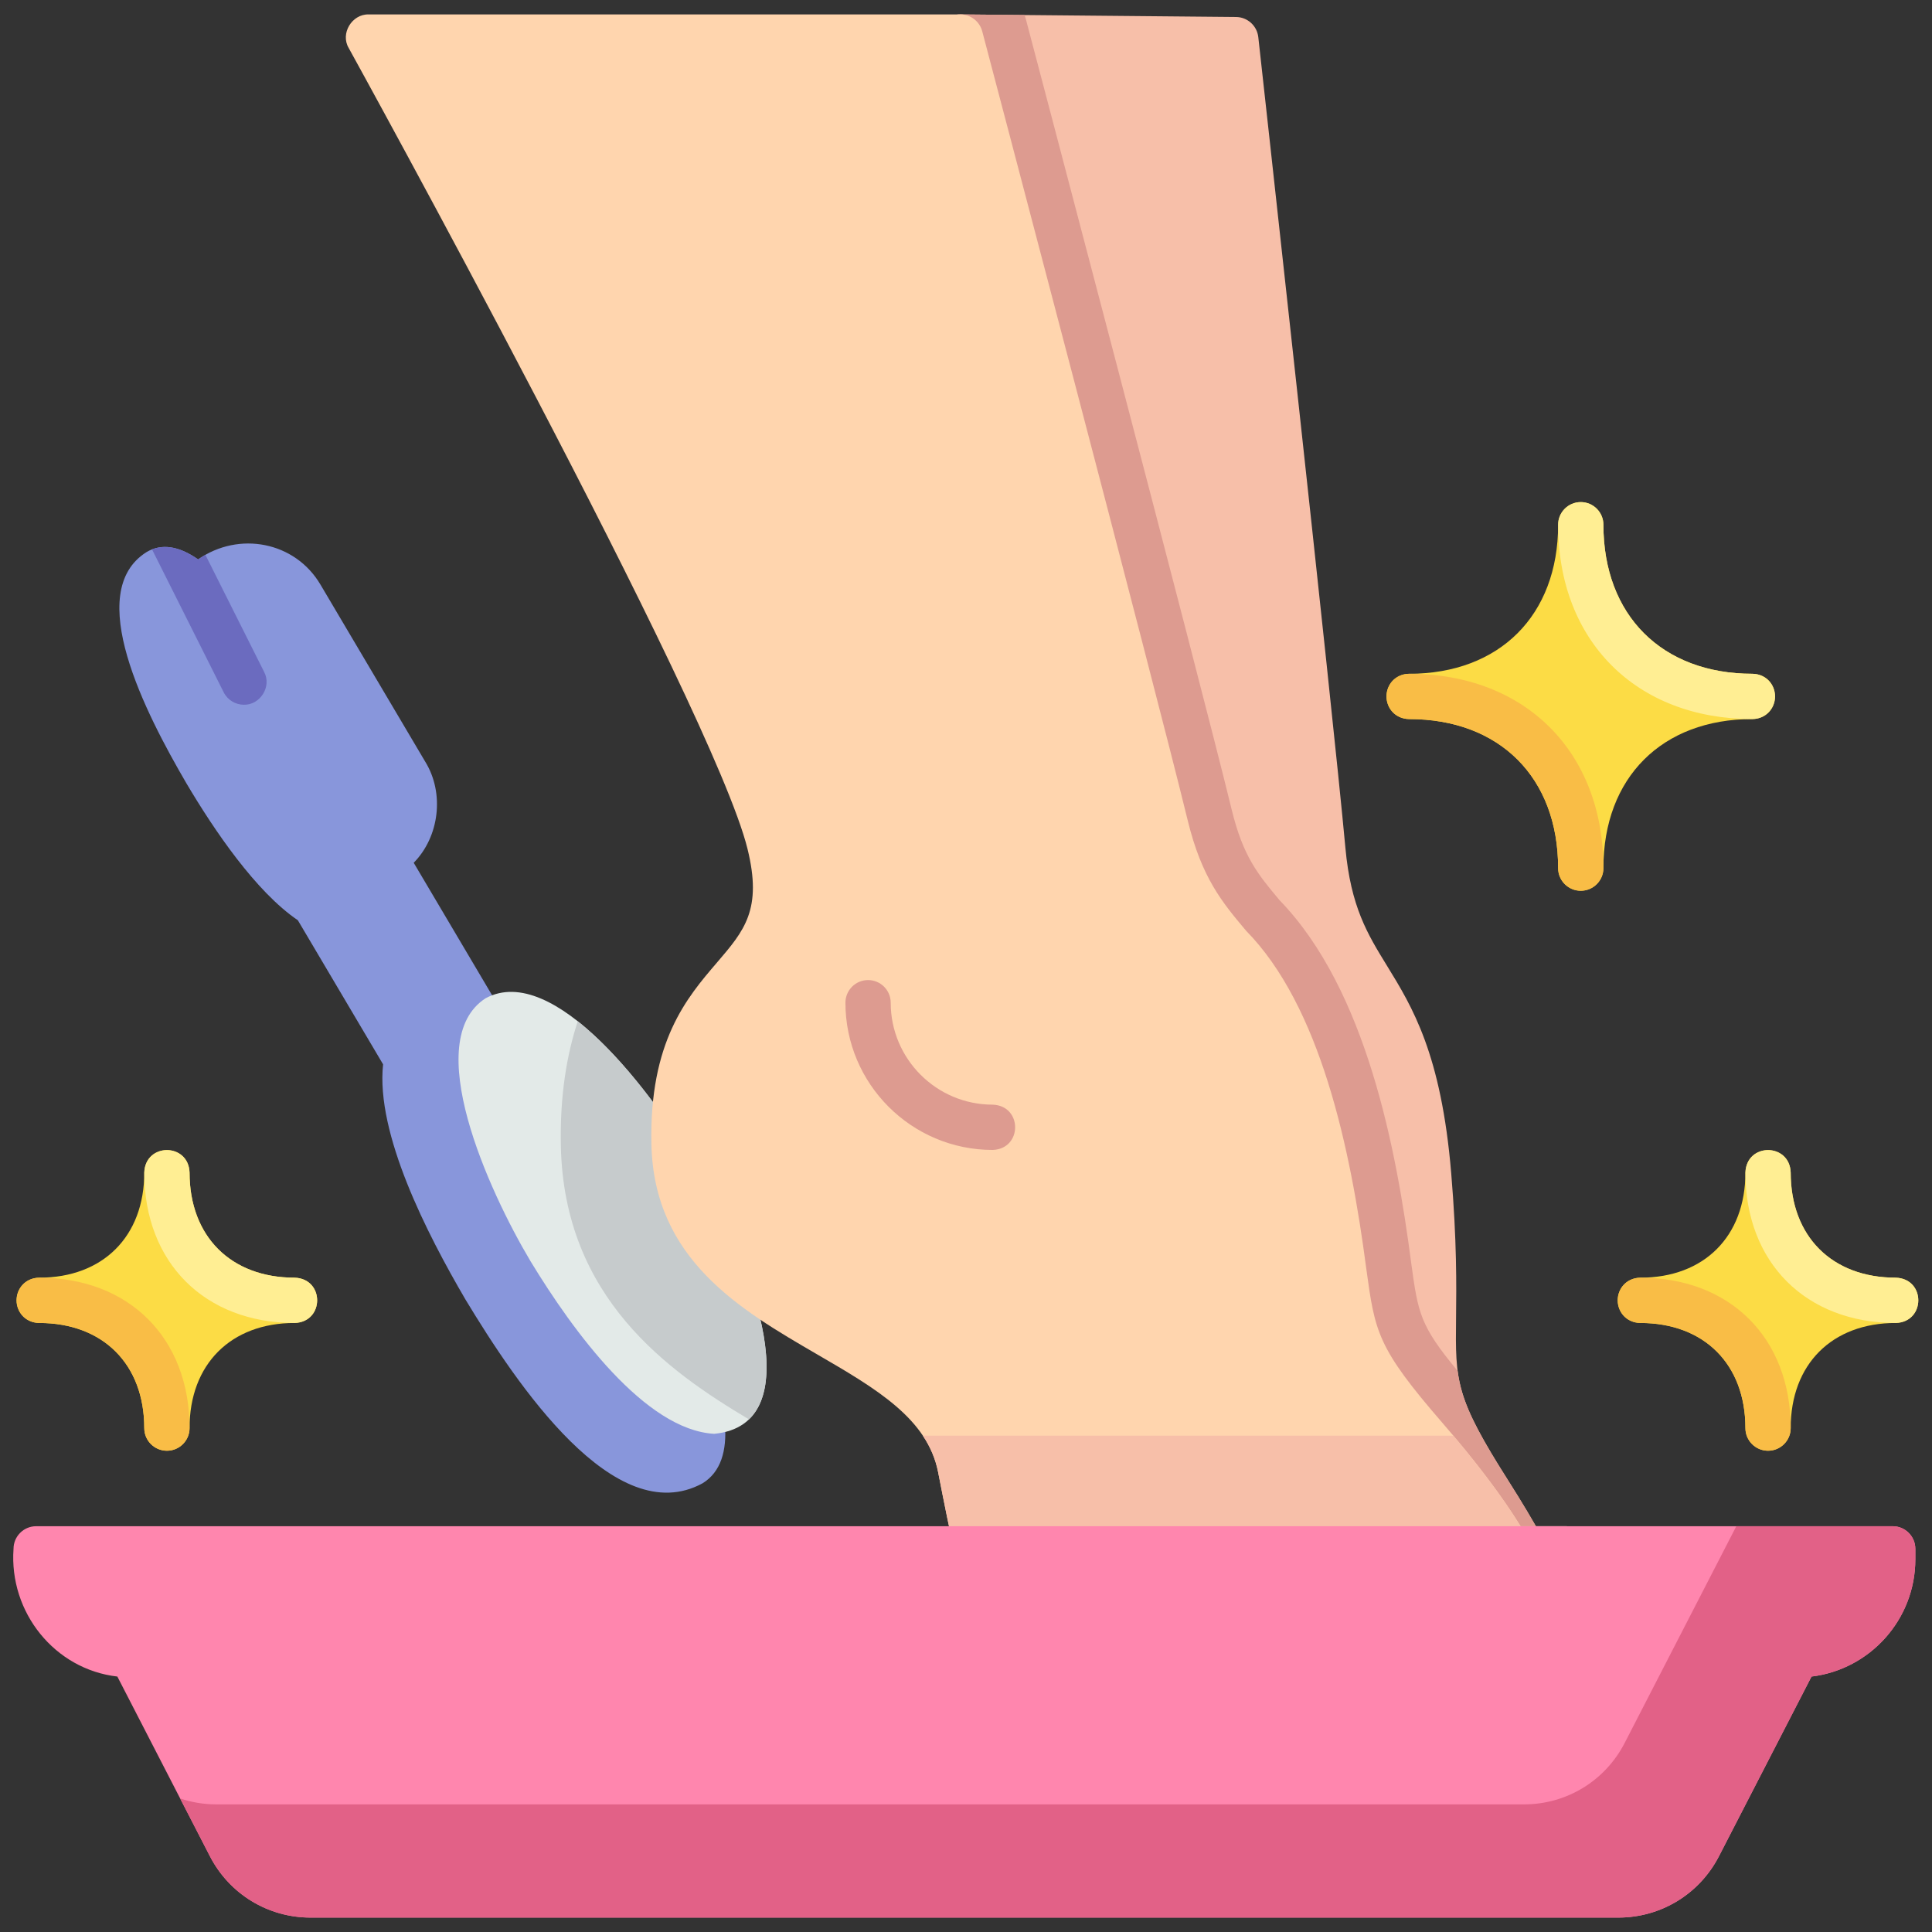 <svg id="Layer_5" height="512" viewBox="0 0 512 512" width="512" xmlns="http://www.w3.org/2000/svg" data-name="Layer 5"><rect x="0" y="0" width="512" height="512" fill="#333333" stroke="none"/><g><path d="m167.47 318.339c-2.897-4.274-14.927-25.497-28.439-40.009l-29.393-49.685c6.81-6.923 8.19-18.424 3.077-26.748 0 0-27.783-46.961-27.783-46.961-6.748-11.444-21.65-14.229-32.429-6.688-5.154-3.61-9.736-4.268-13.662-1.947-16.848 10.604-.306 42.648 10.538 61.246 7.42 12.542 18.454 28.786 29.553 36.328l22.591 38.185c-1.959 18.352 11.588 44.816 21.848 62.352 13.635 22.545 39.547 61.292 62.771 48.701 19.77-12.046-14.692-67.003-18.671-74.775z" fill="#8896db"/><path d="m54.435 147.034c-.656.371-1.302.773-1.932 1.214-4.534-3.176-8.624-4.064-12.215-2.653 6.159 12.281 18.985 37.856 18.985 37.856 1.053 2.099 3.169 3.312 5.368 3.312 4.326.09 7.418-4.832 5.358-8.691l-15.565-31.037z" fill="#6b6bbf"/><path d="m184.01 308.54c-11.066-18.883-37.268-53.767-55.329-43.985-17.274 11.186.685 50.833 11.909 69.671 11.261 18.56 30.399 44.75 48.687 45.749 25.265-2.39 11.439-43.129-5.266-71.435z" fill="#e3eae8"/></g><g fill="#fcdc45"><path d="m464.421 190.559c7.916-.263 7.964-11.719 0-12-23.996 0-39.5-15.505-39.5-39.5 0-3.313-2.687-6-6-6s-6 2.687-6 6c0 23.996-15.505 39.5-39.501 39.5-3.313 0-6 2.687-6 6s2.687 6 6 6c23.996 0 39.501 15.505 39.501 39.501 0 3.313 2.687 6 6 6s6-2.687 6-6c0-23.996 15.505-39.501 39.5-39.501z"/><path d="m502.413 338.6c-16.924 0-27.86-10.936-27.86-27.859-.266-7.923-11.721-7.958-12 0 0 16.924-10.936 27.859-27.859 27.859-3.313 0-6 2.687-6 6s2.687 6 6 6c16.924 0 27.859 10.936 27.859 27.859 0 3.313 2.687 6 6 6s6-2.687 6-6c0-16.924 10.936-27.859 27.86-27.859 7.923-.266 7.958-11.721 0-12z"/><path d="m78.094 338.6c-16.924 0-27.86-10.936-27.86-27.859-.266-7.923-11.721-7.958-12 0 0 16.924-10.936 27.859-27.86 27.859-3.313 0-6 2.687-6 6s2.687 6 6 6c16.924 0 27.86 10.936 27.86 27.859 0 3.313 2.687 6 6 6s6-2.687 6-6c0-16.924 10.936-27.859 27.86-27.859 7.923-.266 7.958-11.721 0-12z"/></g><path d="m408.767 407.559c-2.589-4.683-5.583-9.699-8.896-14.911-14.234-22.386-14.189-26.428-14-43.443.095-8.53.226-20.212-1.285-38.28-2.642-31.609-10.301-44.065-17.059-55.056-5.125-8.335-9.551-15.533-10.984-31.196-3.424-37.427-22.886-213.063-23.082-214.833-.334-3.018-2.871-5.311-5.908-5.338l-72.999-.679c-1.892-.033-3.644.839-4.792 2.316-1.149 1.478-1.542 3.406-1.065 5.215.454 1.72 45.523 172.469 54.391 208.874 4.388 18.013 11.271 26.203 17.929 34.123 18.415 18.502 25.367 54.971 29.177 83.532 2.658 19.337 4.134 25.296 23.062 47.135 9.396 10.842 16.494 20.408 21.097 28.432 1.07 1.864 3.055 3.015 5.205 3.015h3.959c4.419.108 7.52-5.074 5.25-8.903z" fill="#f7bfa9"/><path d="m153.112 270.641c-2.904 8.867-4.763 19.699-4.478 33.105.856 40.212 28.449 59.671 49.849 72.403 11.6-11.167-.416-43.789-14.474-67.609-6.579-11.227-18.51-28.11-30.898-37.899z" fill="#c6cbcc"/><path d="m399.87 392.648c-9.391-14.769-12.565-21.554-13.585-29.348-10.028-12.081-10.474-15.297-12.303-28.609-3.906-29.872-11.769-72.263-34.878-96.123-5.817-6.924-9.688-11.669-12.697-24.021-8.875-36.431-54.051-207.602-54.504-209.321-.112-.424-.245-.837-.386-1.247l-16.962-.158c-1.892-.033-3.644.839-4.792 2.316-1.149 1.478-1.542 3.406-1.065 5.215.454 1.72 45.523 172.469 54.391 208.874 4.388 18.013 11.271 26.203 17.929 34.123 18.415 18.502 25.367 54.971 29.177 83.532 2.658 19.337 4.134 25.296 23.062 47.135 9.396 10.842 16.494 20.408 21.097 28.432 1.07 1.864 3.055 3.015 5.205 3.015h3.959c4.419.108 7.52-5.074 5.25-8.903-2.589-4.683-5.583-9.699-8.896-14.911z" fill="#dd9b90"/><path d="m414.775 404.462h-11.808c-4.933-8.006-11.863-17.174-20.643-27.306-17.374-20.047-17.924-24.053-20.241-40.91-4.221-32.283-12.222-69.606-31.88-89.619-6.295-7.49-11.732-13.958-15.455-29.241-8.895-36.516-53.993-207.375-54.448-209.097-.695-2.633-3.078-4.468-5.801-4.468h-156.836c-4.396-.092-7.533 5.059-5.252 8.9.964 1.746 96.495 175.004 105.682 212.217 3.971 16.085-.818 21.669-8.066 30.122-8.009 9.338-17.977 20.961-17.397 48.176.65 30.54 23.566 43.855 43.784 55.604 15.773 9.165 29.395 17.081 32.199 31.297 6.344 32.077 11.872 66.59 49.563 66.163h116.6c14.292 0 25.919-11.627 25.919-25.919s-11.627-25.919-25.919-25.919z" fill="#ffd5ae"/><path d="m263.065 292.746c-14.898 0-27.018-12.12-27.018-27.019 0-3.313-2.687-6-6-6s-6 2.687-6 6c0 21.515 17.503 39.019 39.018 39.019 7.937-.275 7.947-11.722 0-12z" fill="#dd9b90"/><path d="m248.612 390.137c6.344 32.077 11.872 66.59 49.563 66.163h116.6c14.292 0 25.919-11.627 25.919-25.919s-11.627-25.919-25.919-25.919h-11.808c-4.39-7.125-10.371-15.174-17.82-24h-140.584c1.945 2.905 3.342 6.089 4.049 9.675z" fill="#f7bfa9"/><path d="m501.586 404.462h-492c-3.313 0-6 2.687-6 6-1.215 16.854 10.941 31.944 27.514 33.841l24.528 47.615c5.167 10.03 15.387 16.261 26.669 16.261h346.576c11.283 0 21.502-6.23 26.67-16.261l24.528-47.615c15.479-1.869 27.514-15.088 27.514-31.063v-2.777c0-3.313-2.687-6-6-6z" fill="#ff86ae"/><path d="m460.142 404.462-14.945 29.013-14.652 28.443c-5.168 10.03-15.387 16.261-26.67 16.261h-346.577c-3.311 0-6.525-.55-9.552-1.562l7.882 15.301c5.167 10.03 15.387 16.261 26.669 16.261h346.576c11.283 0 21.502-6.23 26.67-16.261l24.528-47.615c15.479-1.869 27.514-15.088 27.514-31.063v-2.777c0-3.313-2.687-6-6-6h-41.445z" fill="#e26187"/><g><path d="m470.421 184.559c0-3.313-2.687-6-6-6-23.996 0-39.5-15.505-39.5-39.5 0-3.313-2.687-6-6-6s-6 2.687-6 6c0 30.804 20.696 51.5 51.5 51.5 3.313 0 6-2.687 6-6z" fill="#ffee93"/><path d="m373.419 178.559c-7.934.275-7.95 11.721 0 12 23.996 0 39.501 15.505 39.501 39.501 0 3.313 2.687 6 6 6s6-2.687 6-6c0-30.804-20.697-51.501-51.501-51.501z" fill="#f9bd46"/><path d="m502.413 338.6c-16.924 0-27.86-10.936-27.86-27.859-.265-7.929-11.725-7.951-12 0 0 23.841 16.019 39.859 39.86 39.859 7.937-.275 7.947-11.722 0-12z" fill="#ffee93"/><path d="m434.694 338.6c-7.937.275-7.947 11.722 0 12 16.924 0 27.859 10.936 27.859 27.859 0 3.313 2.687 6 6 6s6-2.687 6-6c0-23.841-16.018-39.859-39.859-39.859z" fill="#f9bd46"/><path d="m78.094 338.6c-16.924 0-27.86-10.936-27.86-27.859-.265-7.929-11.725-7.951-12 0 0 23.841 16.019 39.859 39.86 39.859 7.937-.275 7.947-11.722 0-12z" fill="#ffee93"/><path d="m10.375 338.6c-7.937.275-7.947 11.722 0 12 16.924 0 27.86 10.936 27.86 27.859 0 3.313 2.687 6 6 6s6-2.687 6-6c0-23.841-16.019-39.859-39.86-39.859z" fill="#f9bd46"/></g></svg>